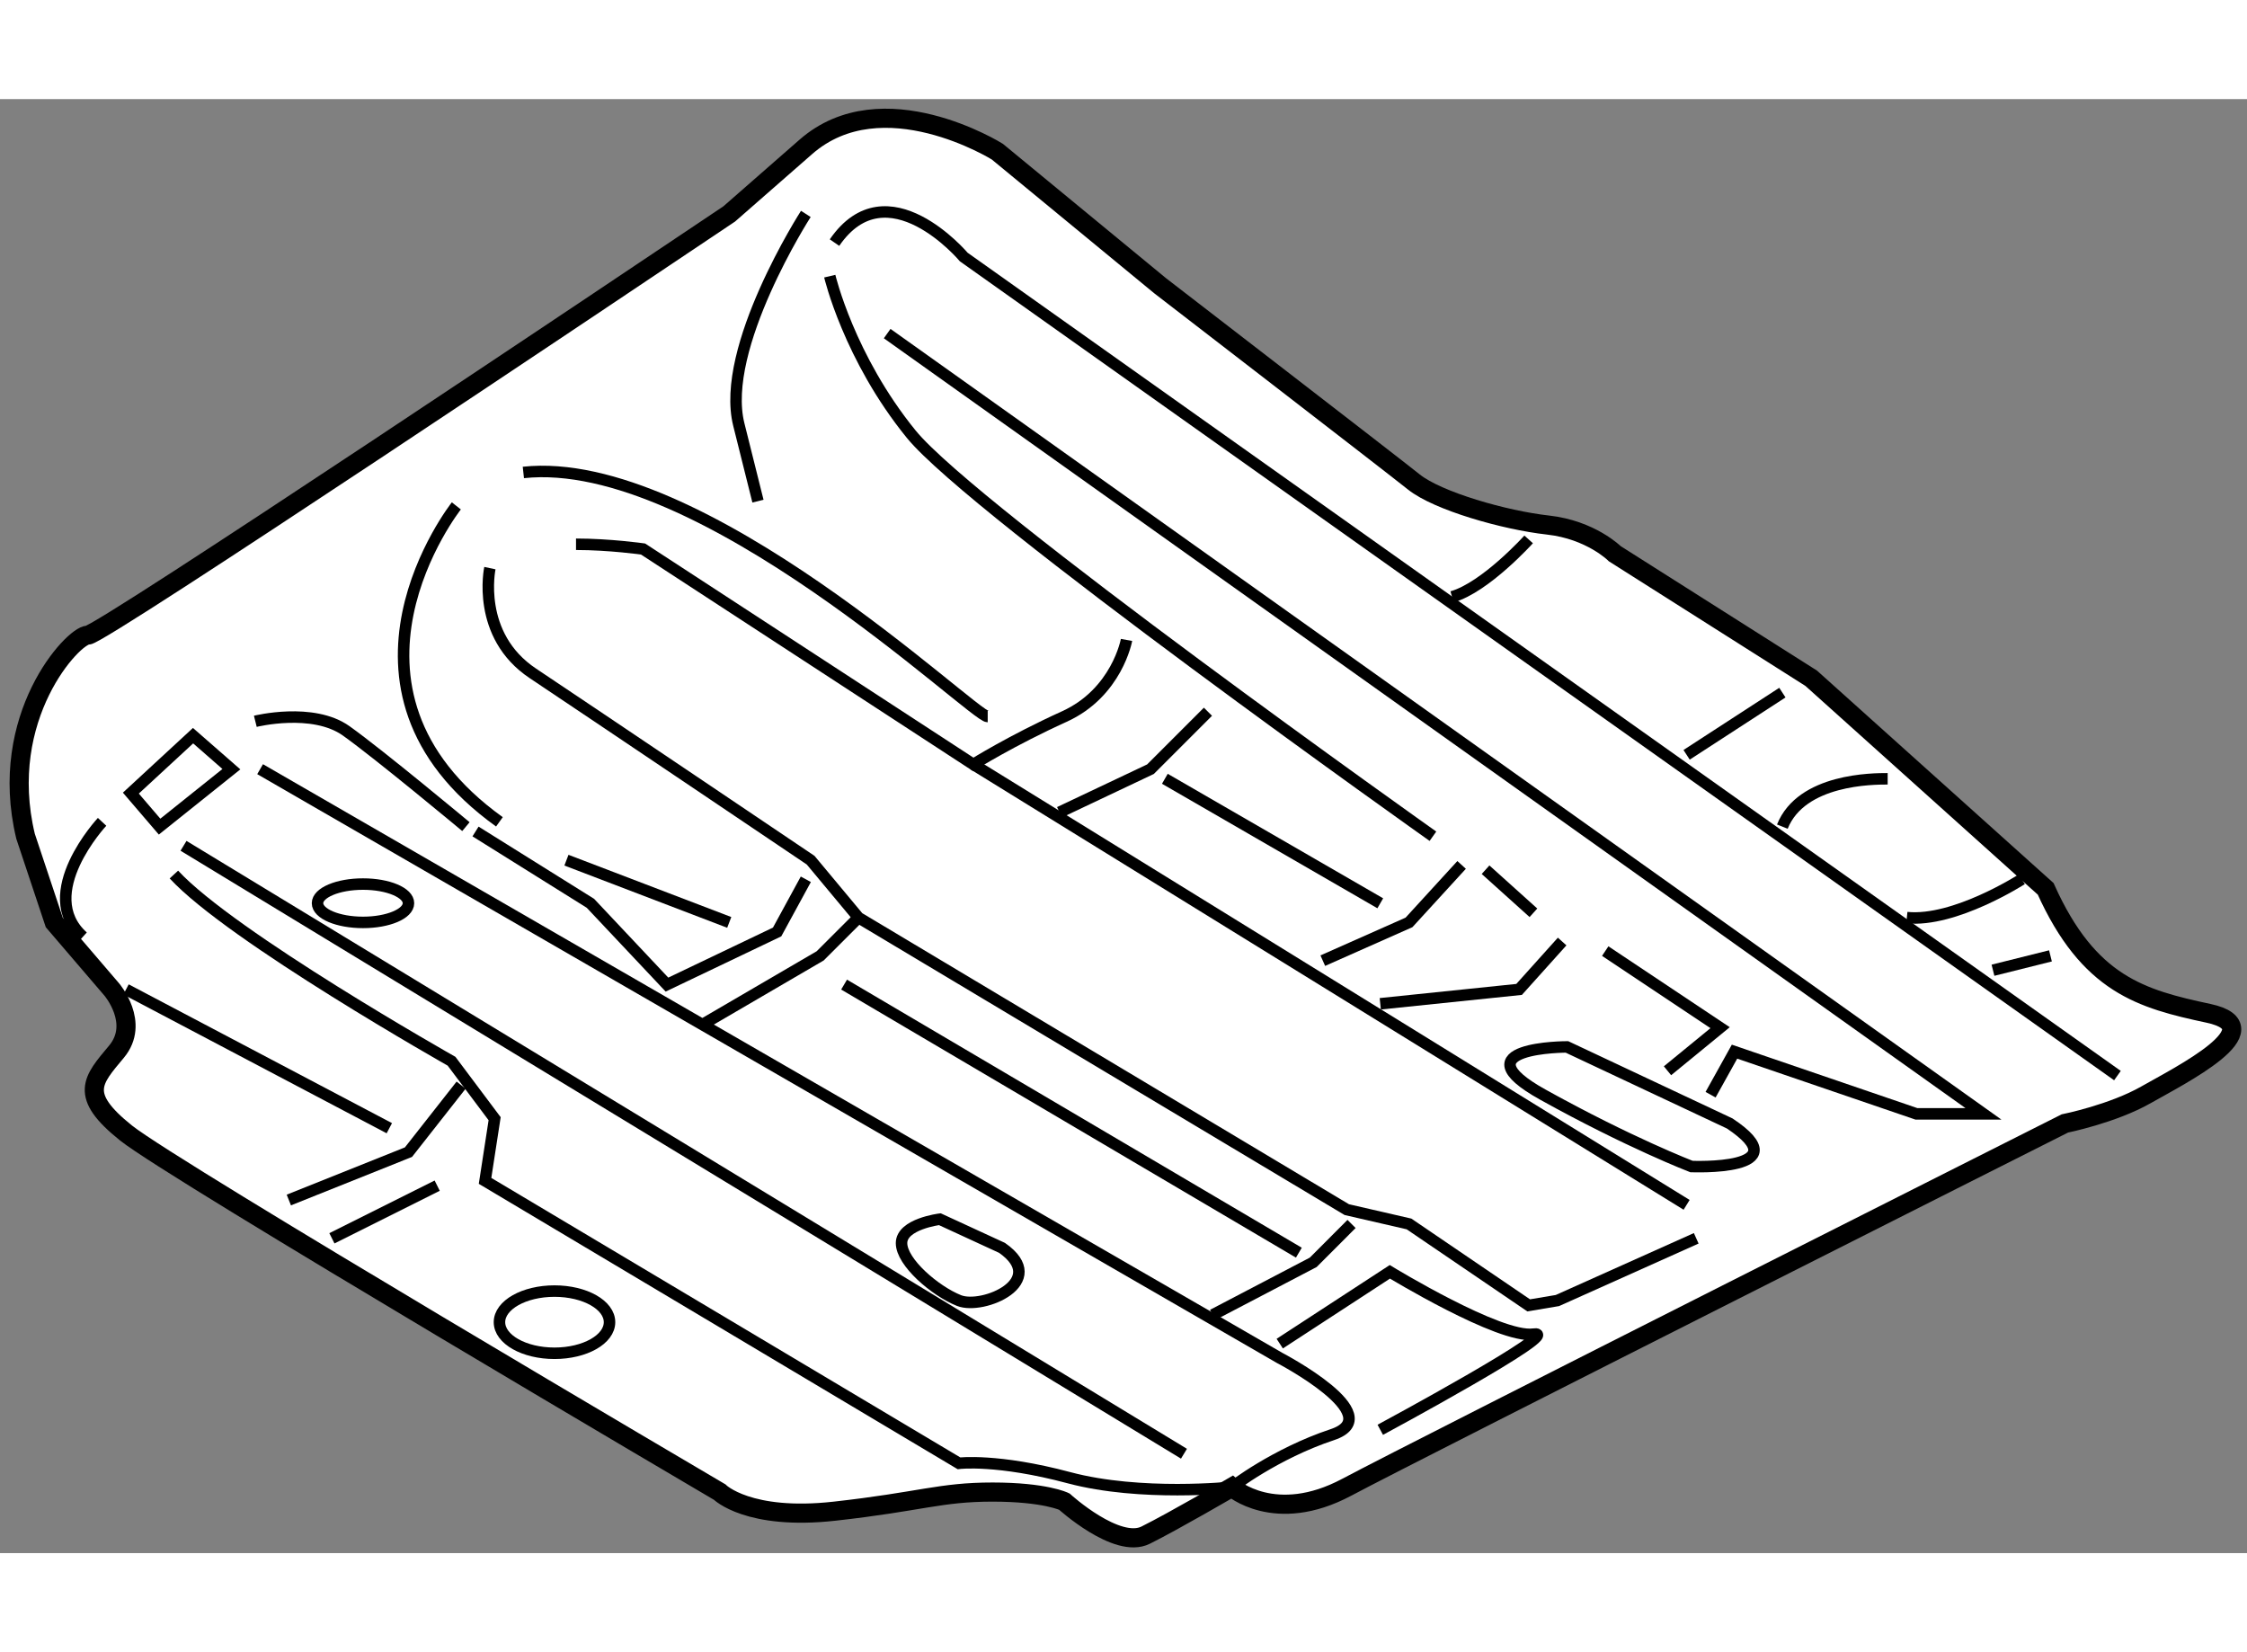 <?xml version="1.0" encoding="utf-8"?>
<!-- Generator: Adobe Illustrator 15.1.0, SVG Export Plug-In . SVG Version: 6.00 Build 0)  -->
<!DOCTYPE svg PUBLIC "-//W3C//DTD SVG 1.1//EN" "http://www.w3.org/Graphics/SVG/1.1/DTD/svg11.dtd">
<svg version="1.1" xmlns="http://www.w3.org/2000/svg" xmlns:xlink="http://www.w3.org/1999/xlink" x="0px" y="0px" width="244.8px"
	 height="180px" viewBox="5.584 109.036 58.674 37.967" enable-background="new 0 0 244.8 180" xml:space="preserve">
	
<rect x="5.584" y="109.036" width="58.674" height="37.967" fill="#808080" stroke="none"/>
	
<g><path fill="#FFFFFF" stroke="#000000" stroke-width="0.5" d="M24.626,112.034c0,0-0.113,0.075-0.321,0.215
			c-2.288,1.536-16.085,10.785-16.429,10.785c-0.375,0-2.375,2.125-1.625,5.25l0.75,2.25l1.5,1.75c0,0,0.75,0.874,0.125,1.625
			c-0.625,0.749-1,1.126,0.25,2.125s15.5,9.375,15.5,9.375s0.75,0.75,3,0.499c2.25-0.25,2.75-0.499,4.125-0.499
			s1.875,0.249,1.875,0.249s1.375,1.252,2.125,0.875c0.75-0.374,2.25-1.25,2.25-1.25s1.125,0.999,3,0s18.75-9.499,18.75-9.499
			s1.25-0.251,2.125-0.751c0.875-0.499,3.375-1.75,1.625-2.125c-1.75-0.375-3.125-0.748-4.25-3.25l-6.124-5.5l-5.126-3.25
			c0,0-0.624-0.626-1.749-0.75c-1.125-0.125-2.876-0.625-3.5-1.125c-0.625-0.5-6.625-5.124-6.625-5.124l-4.251-3.501
			c0,0-2.999-1.875-4.999-0.125L24.626,112.034z"></path><path fill="none" stroke="#000000" stroke-width="0.3" d="M60.875,134.534L30.75,113.16c0,0-2-2.376-3.375-0.377"></path><path fill="none" stroke="#000000" stroke-width="0.3" d="M27.251,113.659c0,0,0.499,2.125,2.125,4.124
			c1.625,2,13.625,10.501,13.625,10.501"></path><path fill="none" stroke="#000000" stroke-width="0.3" d="M31.375,125.159c-0.375,0-7.5-6.875-12.125-6.374"></path><path fill="none" stroke="#000000" stroke-width="0.3" d="M17.5,119.658c0,0-3.75,4.752,1.125,8.25"></path><path fill="none" stroke="#000000" stroke-width="0.3" d="M12.376,126.533l26.625,15.375c0,0,2.875,1.502,1.375,2.001
			c-1.5,0.499-2.625,1.374-2.625,1.374s-2.376,0.252-4.251-0.248c-1.875-0.502-2.875-0.377-2.875-0.377l-12.375-7.375l0.25-1.623
			l-1.125-1.501c0,0-5.75-3.249-7.25-4.875"></path><line fill="none" stroke="#000000" stroke-width="0.3" x1="8.875" y1="132.284" x2="15.75" y2="135.908"></line><line fill="none" stroke="#000000" stroke-width="0.3" x1="14.251" y1="138.783" x2="17" y2="137.408"></line><polyline fill="none" stroke="#000000" stroke-width="0.3" points="13.126,137.783 16.25,136.533 17.625,134.783 		"></polyline><path fill="none" stroke="#000000" stroke-width="0.3" d="M18.376,121.283c0,0-0.375,1.752,1.125,2.75
			c1.5,1,7.25,4.876,7.25,4.876l1.25,1.5l12.75,7.625l1.625,0.374l3.125,2.126l0.75-0.126l3.625-1.625"></path><path fill="none" stroke="#000000" stroke-width="0.3" d="M35,123.158c0,0-0.249,1.377-1.625,2.001s-2.375,1.25-2.375,1.25
			l-8.625-5.625c0,0-0.874-0.124-1.75-0.124"></path><line fill="none" stroke="#000000" stroke-width="0.3" x1="49.625" y1="137.909" x2="31.001" y2="126.409"></line><polyline fill="none" stroke="#000000" stroke-width="0.3" points="28.75,115.159 57.376,135.533 55.625,135.533 50.876,133.909 
			50.251,135.033 		"></polyline><polyline fill="none" stroke="#000000" stroke-width="0.3" points="43.75,129.033 42.376,130.534 40.125,131.533 		"></polyline><polyline fill="none" stroke="#000000" stroke-width="0.3" points="33.25,127.658 35.626,126.533 37.126,125.033 		"></polyline><polyline fill="none" stroke="#000000" stroke-width="0.3" points="46.375,131.033 45.251,132.284 41.626,132.659 		"></polyline><polyline fill="none" stroke="#000000" stroke-width="0.3" points="28,130.409 27,131.408 24.001,133.158 		"></polyline><polyline fill="none" stroke="#000000" stroke-width="0.3" points="18.001,128.16 21.001,130.035 23,132.158 25.876,130.784 
			26.626,129.408 		"></polyline><polyline fill="none" stroke="#000000" stroke-width="0.3" points="37.25,140.783 39.875,139.41 40.876,138.408 		"></polyline><line fill="none" stroke="#000000" stroke-width="0.3" x1="10.376" y1="128.534" x2="36.5" y2="144.408"></line><polygon fill="none" stroke="#000000" stroke-width="0.3" points="10.625,125.658 11.626,126.533 9.751,128.033 9.001,127.158 		
			"></polygon><line fill="none" stroke="#000000" stroke-width="0.3" x1="36.001" y1="126.784" x2="41.626" y2="130.035"></line><path fill="none" stroke="#000000" stroke-width="0.3" d="M26.626,112.034c0,0-2.251,3.499-1.75,5.499
			c0.5,2.001,0.5,2.001,0.5,2.001"></path><line fill="none" stroke="#000000" stroke-width="0.3" x1="49.625" y1="126.158" x2="52.126" y2="124.534"></line><path fill="none" stroke="#000000" stroke-width="0.3" d="M45.5,120.533c0,0-1.125,1.25-2,1.5"></path><path fill="none" stroke="#000000" stroke-width="0.3" d="M54.875,126.784c-0.375,0-2.25-0.001-2.75,1.249"></path><path fill="none" stroke="#000000" stroke-width="0.3" d="M58.376,129.408c0,0-1.75,1.127-3,1.001"></path><path fill="none" stroke="#000000" stroke-width="0.3" d="M39.001,141.533l2.875-1.875c0,0,2.875,1.752,3.75,1.627
			c0.875-0.127-4,2.498-4,2.498"></path><line fill="none" stroke="#000000" stroke-width="0.3" x1="57.625" y1="131.783" x2="59.126" y2="131.408"></line><path fill="none" stroke="#000000" stroke-width="0.3" d="M50.75,135.784l-4.25-1.999c0,0-2.875,0-0.626,1.248
			c2.25,1.25,3.876,1.875,3.876,1.875S52.625,137.033,50.75,135.784z"></path><path fill="none" stroke="#000000" stroke-width="0.3" d="M31.75,139.033l-1.625-0.749c0,0-1,0.123-1,0.624
			c0,0.502,0.875,1.25,1.5,1.5C31.25,140.658,33.001,139.91,31.75,139.033z"></path><path fill="none" stroke="#000000" stroke-width="0.3" d="M16.25,130.032c0,0.277-0.532,0.502-1.187,0.502
			c-0.656,0-1.188-0.225-1.188-0.502c0-0.274,0.532-0.499,1.188-0.499C15.719,129.533,16.25,129.758,16.25,130.032z"></path><ellipse fill="none" stroke="#000000" stroke-width="0.3" cx="20.063" cy="140.973" rx="1.437" ry="0.812"></ellipse><path fill="none" stroke="#000000" stroke-width="0.3" d="M8.25,127.908c0,0-1.75,1.875-0.5,3"></path><path fill="none" stroke="#000000" stroke-width="0.3" d="M12.251,125.283c0,0,1.5-0.373,2.375,0.251
			c0.875,0.624,3.124,2.499,3.124,2.499"></path><polyline fill="none" stroke="#000000" stroke-width="0.3" points="47.5,131.283 50.5,133.283 49.126,134.408 		"></polyline><line fill="none" stroke="#000000" stroke-width="0.3" x1="44.375" y1="129.158" x2="45.625" y2="130.283"></line><line fill="none" stroke="#000000" stroke-width="0.3" x1="27.625" y1="132.158" x2="39.5" y2="139.158"></line><line fill="none" stroke="#000000" stroke-width="0.3" x1="24.626" y1="130.534" x2="20.375" y2="128.909"></line></g>


</svg>